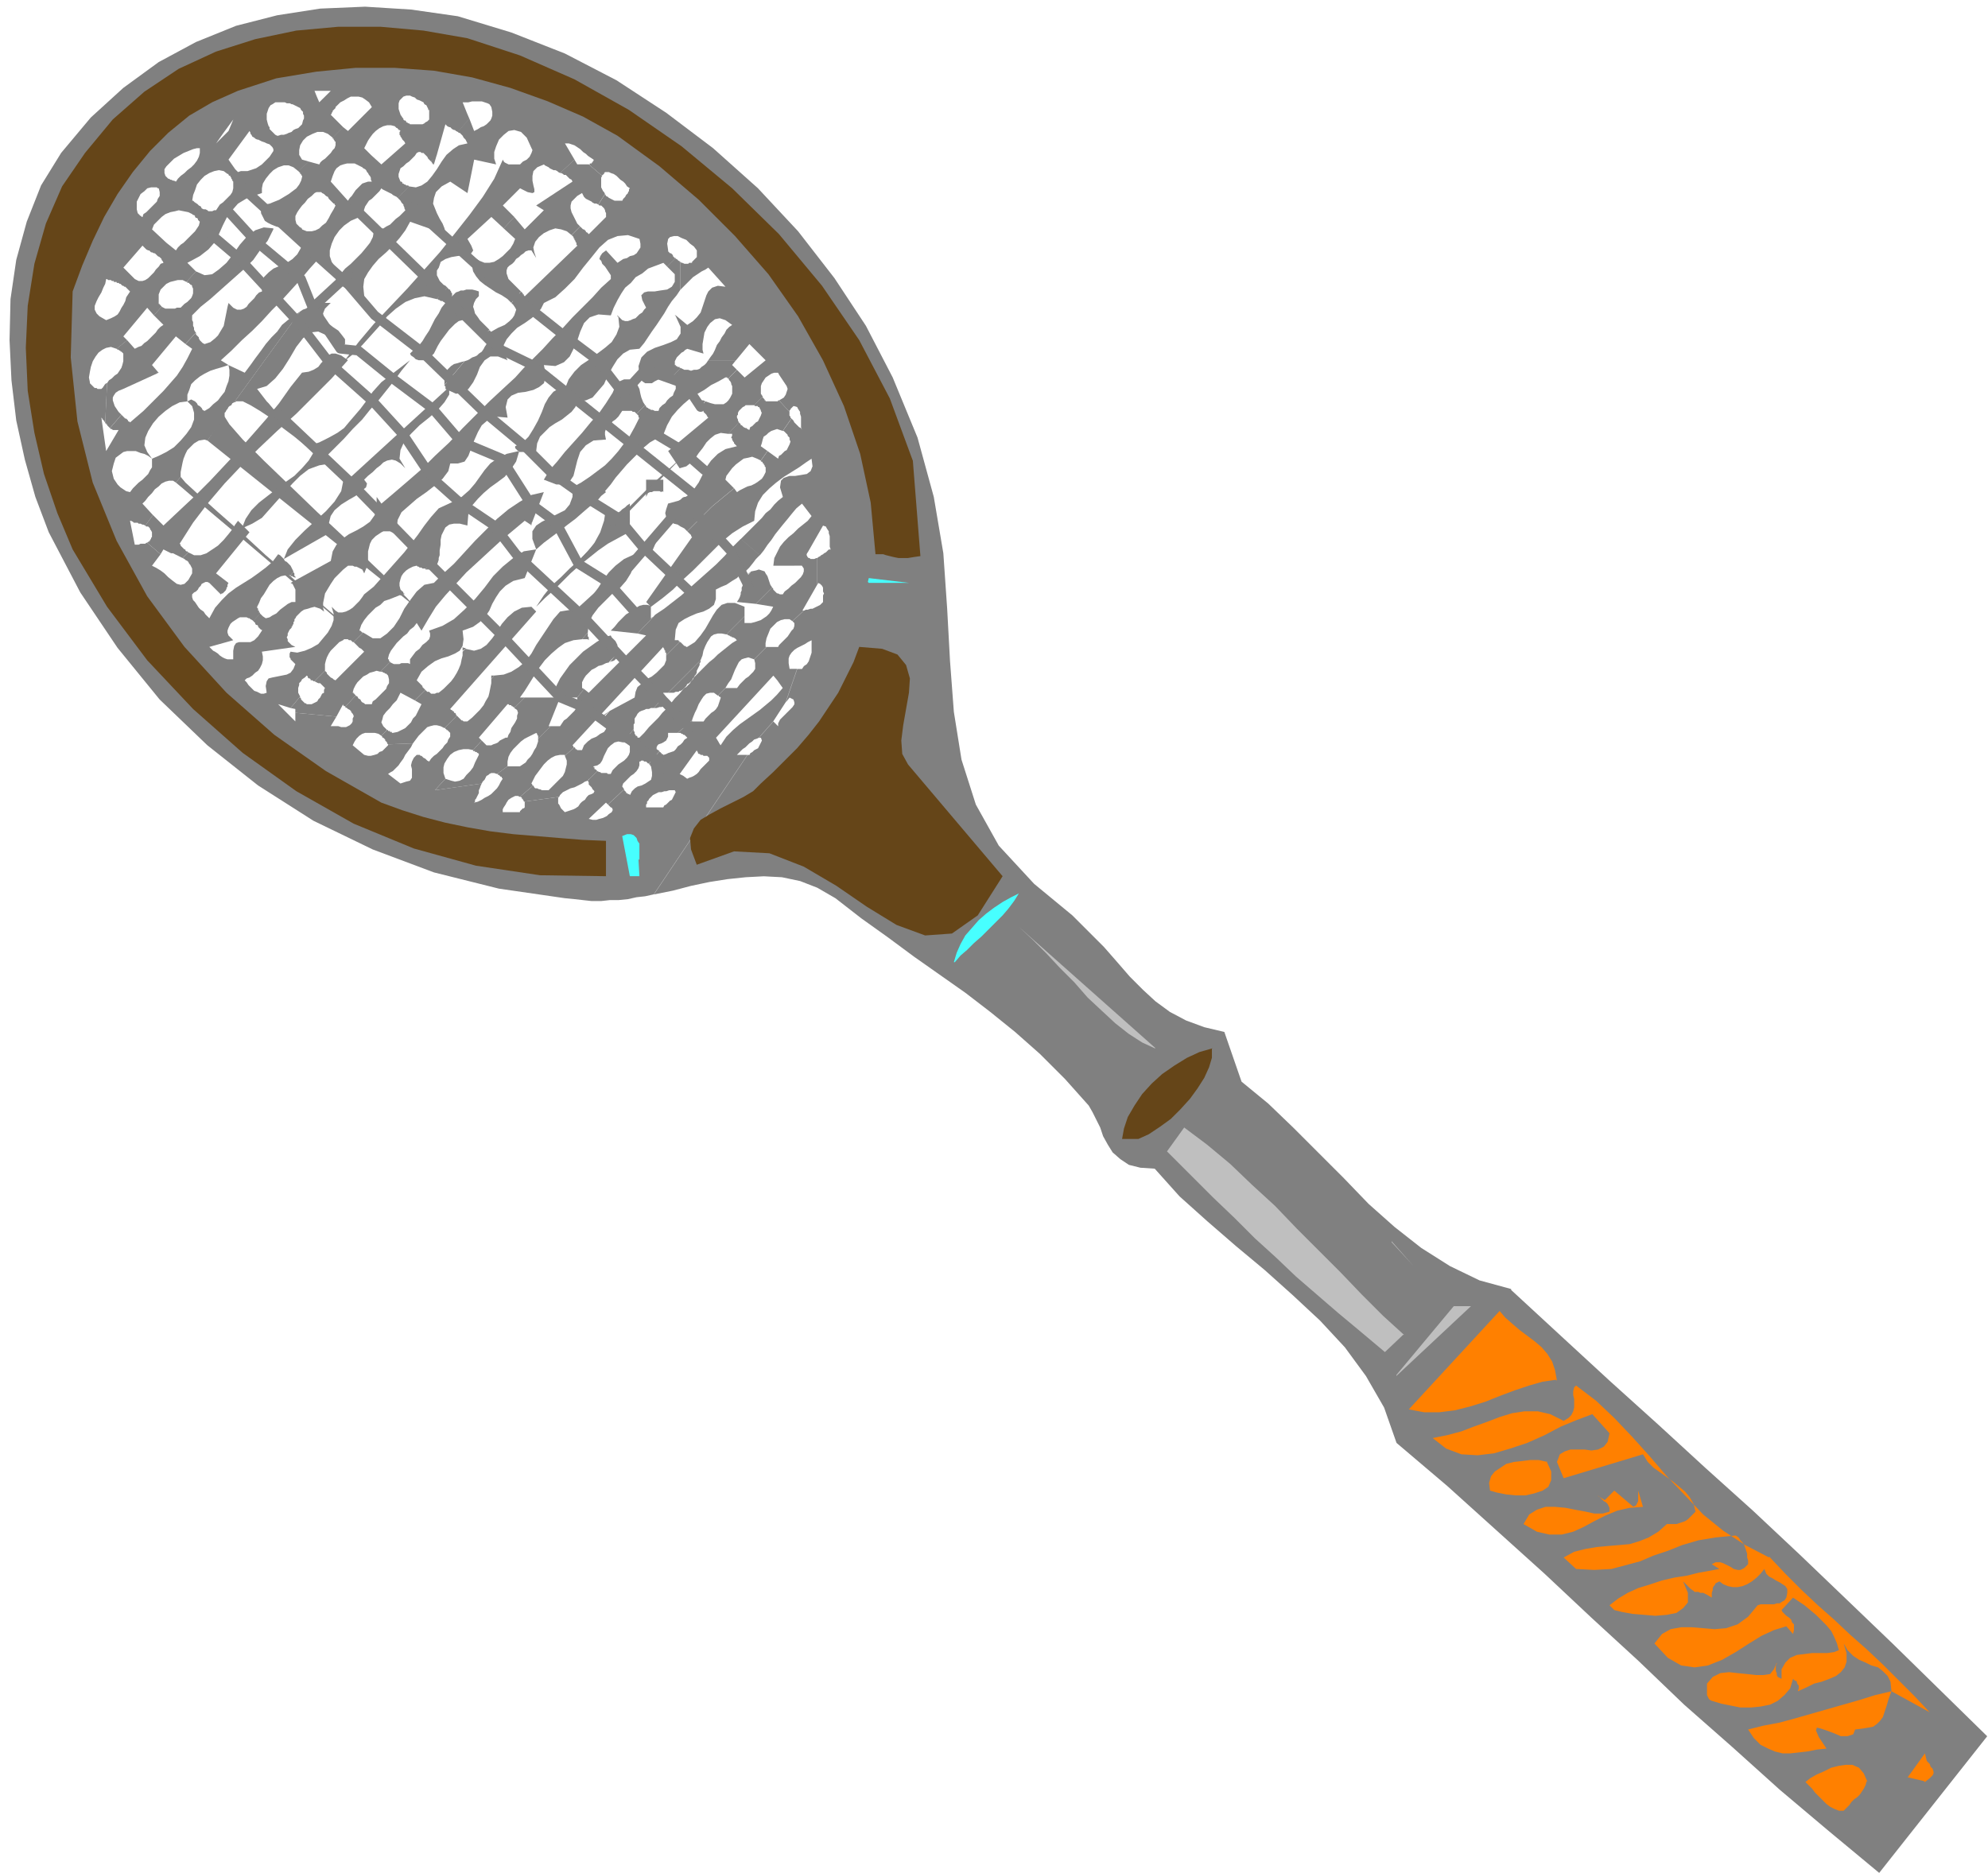 <svg xmlns="http://www.w3.org/2000/svg" fill-rule="evenodd" height="261.333" preserveAspectRatio="none" stroke-linecap="round" viewBox="0 0 2080 1960" width="277.333"><style>.pen1{stroke:none}.brush2{fill:gray}.brush3{fill:#654518}.brush4{fill:#47ffff}.brush5{fill:#bfbfbf}.brush6{fill:#ff8000}.pen2{stroke:gray;stroke-width:10;stroke-linejoin:round}</style><path class="pen1 brush2" fill-rule="nonzero" d="m421 619-3 4h3v-1h3-1v-1h-1v-1zm209 132 8-7-9 6 1 1v1h1zM418 562v1l1 1 1 2 3 2 2 2 3 2 2 3 3 2 2 2 1 1 1 1-1-1-1-1-2-2-3-3-2-2-3-3-2-2-2-2-2-1v-1zm215-48 6-7 5-7 6-7 6-7 6-6 6-6 6-6 6-5 7-4 7-4 4-10 5-9 6-7 6-6 7-6 8-5 7-4 7-5 8-4 7-4h2v1h1l9-9-5-5 4-5h-29l-2 3-2 2-3 2-2 2-3 1h-3l-3 1-3-1h-4l-4-2-10 11h1v1h1l1 1v1h1v1l1 4v3l-2 4-1 3-3 2-3 3-2 3-3 2-3 3-1 3h-4l-2-1h-2l-1-1h-1l-1-1-2-1v-1l-1-1-9 9 1 1 1 1v2h1l-5 10-5 9-6 8-6 8-7 8-7 7-8 6-8 6-9 6-9 5v10l-3 8-5 6-8 4-8 4-8 4-6 4-4 6v8l4 11 8-7 8-6 8-6 9-7 8-6 8-7 7-6 7-5 5-6 5-4zM406 689l1-4 2-4 3-4 3-4 3-3 4-4 4-3 3-4 4-3 3-4 5 8 7-12 8-13 10-12 11-12 11-12 12-11 13-12 12-11 12-10 12-10 6 4 2-3 12-31-13 3-12 7-12 8-12 10-12 12-11 11-11 12-11 12-11 10-10 10-10 2-8 7-6 8-7 10-5 10-6 9-7 7-7 5h-8l-10-6-10 10 1 1 1 1 1 1 1 1 1 1 1 1 2 1 1 1 1 1 1 1-30 30-2-1-1-1-2-1-1-1-1-1-1-1-1-1v-1l-1-1-1-1-11 11 2 1 2 1h2l1 1 1 1 1 1 1 1 1 1-1 2v3l-2 1-1 2-1 2-2 2-1 2-2 1-2 1-2 1h-5l-1-1h-1l-1-1-1-1-1-1-1-1v-1l-1-1v-1l-10 12 5 1v4l43 4 7-13v1l1 1h1v1l11-12v-1h-1v-1h-1v-1h-1l1-4 2-4 2-3 3-3 3-3 4-2 3-2 4-1 3-1 4 1 10-10v-1h-1v-2h-1zm155-217 1-8 3-7 5-5 5-5 6-4 7-4 5-4 5-4 4-5 2-6 9-1 7-3 6-7 6-7 4-9 5-9 5-8 6-6 7-4 10-1 5-6 4-6 4-6 5-7 4-6 4-6 4-7 4-6 5-6 4-6v-29h-1v-1h-1l-1-1-1-1h-1v-1l-9 9 8 8v8l-3 5-5 3-7 1-6 1h-7l-4 1-3 3 1 5 4 8-2 2-2 3-3 2-2 2-2 2-3 1-2 1-3 1h-3l-3-1-4-4v1l1 10-3 8-5 8-7 6-8 6-8 6-9 6-7 7-6 8-4 10h-7l-5 3-5 6-4 7-3 8-4 9-5 9-5 8-6 6-8 4v2l1 1 1 1 1 1h2-1v1h13l2-1h3zm-77 209 3-2v-1h-2l-1-1v5z"/><path class="pen1 brush2" fill-rule="nonzero" d="m556 549 1-3-2 3 1 1zm177-124 5-5-2-1h-2l-1-1h-3v3l2 2 1 3zM459 581l-14 15h6l2-1 2-1 1-1 1-2 1-2 1-3v-2l1-3zm222 53-4-1h-4l-4 1-5 3-4 3-5 3-4 4-4 4-4 5-4 4 28 3 19-20v1h-1v1h-1l-1 1h-1v1h-1v-12zm-44 59 11-11v-1l-1-1v-2l-1-1v-2l-1-2-1-2-2-2-2-2-1-2-7 2-8 5-7 5-7 5-7 7-7 7-5 7-5 7-4 8-3 7v1l1 1 1 1 1 1h1l1 1h2l2 1h5l2-1h9l7-9-2-1v-6l2-4 2-3 3-3 3-3 4-2 3-2 4-1 4-2 4-1z"/><path class="pen1 brush2" fill-rule="nonzero" d="M585 730h1-37l-11 11 3 2 1 3-1 3v3l-2 4-2 3-2 3-1 4-2 3-1 3h-2l-2 1-2 1-2 1-2 2-2 1-3 1-2 1h-5l-5-5-9 10v1h2v1h2v1h1l1 1v1l-2 4-2 4-2 5-3 4-4 4-3 4-4 2-5 1-4-1-6-2-11 12 49-7 1-2 2-2 1-2 1-2 2-1 1-1 2-1h3l3 1 11-8v-5l1-5 2-4 3-4 4-4 4-4 4-3 4-2 4-2 4-2 1 1v1l1 1v3l13-13h-2l12-30zm193-125 8-7v1h-2v1h-1l-1 1-1 1v1h-1v1h-1v2zM471 742l90-102-5-5-10 1-8 4-7 6-6 7-5 8-5 7-6 7-6 4-7 2-9-2-3 3v4l-1 4-1 5-2 5-2 4-3 5-3 4-4 4-4 4-5 4h-2l-2 1h-4l-1-1-1-1h-2l-1-1-1-1-11 11 7 4-2 4-2 4-2 4-3 3-2 4-3 3-3 3-4 2-4 2-5 1h-1v-1h-2v-1h-2v-1h-1l-6 6 1 1v1h1l1 1 1 1v1l1 1 1 1v1l1 1 26-1 3-4 3-4 3-3 3-3 3-3 3-1 4-1h3l4 1 4 2 13-13-1-1v-1l-1-1h-1v-1l-1-1h-1v-1h-1l-1-1zm43-31 3-4h-3v4zm257-244-12 3-8 5-7 7-5 7-4 8-4 8-5 7-7 7-9 5-11 3-2 6-1 4 1 4 2 3 3 2 3 2 4 1 3 2 4 2 3 3 26-26 23-19-9-9 1-4 3-4 3-4 4-4 4-3 4-3 5-1 4-1 5 2 4 2 7-10-7-5 1-3 1-4 1-3 3-2 2-2 3-2 3-1 3-1 3 1 3 1 9-13-1-1v-1l-1-1v-4l-11-12h-1v1h-13v-1h-1v-1l-1-1-1-1v-1l-9 9 1 1h3v1h1l1 1v1l1 1v1l1 2-1 3-1 2-1 2-1 2-2 1-2 2-2 2-2 1-1 3-2-1-1-1h-1l-2-1-1-1-1-1h-1v-1l-1-1-1-1-11 12h4v2l-1 2 1 1v1l1 2 1 1v1l1 1 1 1 1 1zM647 682l-9 11 2-1h1l2-1 1-1 1-1 1-1 1-1v-2l1-1v-2zm-31-13v-2l-1-1v-4l-6 7h6l1 1zm30-270-5 12-7 11-7 10-9 10-9 11-9 10-9 10-8 10-8 9-6 10 13 5h9l5-3 4-6 2-8 2-8 3-9 6-7 8-5 13-1-1-5v-3l1-3 2-3 3-2 2-3 3-2 3-3 2-3 2-3h10l1 1h2l1 1 1 1 9-9-2-3-2-5-1-4-1-5-2-4-2-3-3-2-3-1h-6l-7 3zm-181 4 21-25-4 1-3 1-4 1-3 2-2 2-2 2-2 3-1 4v9zm36-94v-4l-3-1-4-1h-6l-3 1h-3l-2 1-3 1-2 2-2 2-1 1v1l-1 1-1 1-1 1h-1l-1 1-1 1-4 5-3 6-4 6-3 6-3 6-4 6-3 5-4 5-5 4-4 4 1 2 3 2 2 2 3 1h6l3-1 3-2 2-2 2-2 2-4 2-4 3-5 3-4 3-4 3-4 3-3 3-3 4-3 4-1 20 20 8-10-3-3-3-3-4-4-2-3-3-4-1-4-1-3 1-4 2-4 3-3zm-5-40v2h-1v1l2-2h-1z"/><path class="pen1 brush2" fill-rule="nonzero" d="m497 270-2 2-1 7 1 5 3 5 4 5 5 4 6 4 6 4 6 3 6 4 4 4 10-12-2-2-3-3-2-2-2-2-2-2-2-2-1-3-1-3v-3l1-3 2-2 3-2 2-2 2-3 3-2 2-2 3-2 2-2 3-1h3l5 8-2-6-1-5 2-6 4-5 5-4 6-3 6-2 6 1 6 2 5 4 9-9-3-3-2-4-2-4-2-4-1-4v-3l1-4 3-3 3-3 5-3 1 2 1 2 2 2 2 1 2 1 2 1 1 1 2 1h2l2 1 7-11-1-2-1-1-1-2-1-2v-10l1-2-14-12h-12l-3-5-15 14h1l2 1 1 1h2l1 1 1 1 1 1 1 1 2 1 1 2-38 25 8 5-20 20-11-13-11 12 12 11-2 5-3 5-4 4-4 4-4 3-5 3-5 1h-5l-5-2-5-3zM165 389l-1 2 2-1-1-1zm108-172 4-3h-3v1l-1 1v1zm200 92v-2l-1-1v-1l-1-1v-1h-1l-1-1-1-1-11 12h1l1 1h1l1 1h2l1 1h1l1 1v-1l1-1 1-1h1v-1l1-1h1v-1l1-1h1zm-17-147-5 7 1 1v1h1v1h1l3-10z"/><path class="pen1 brush2" fill-rule="nonzero" d="m286 239-10-1-9 3-9 7-7 8-7 10-7 9-8 7-7 5-8 1-9-4-10 11h1v1h2v1h1v1h1l1 1v1l1 2v5l-1 3-1 2-2 2-2 2-3 2-2 2-2 2h-4l-2 1h-10l-2-1-2-1-8 9 10 10-3 2-3 3-2 3-3 3-3 3-3 3-3 2-3 3-3 1-4 2-8-9-11 9 1 1h1l1 1h1v1h1l1 1 1 1v8l-1 4-1 3-2 3-2 3-3 2-3 3-3 2-2 3-2 42h1v1h1v1l1 1 1 1 1 1 12-14-3-3-2-3-2-3-1-3-1-3v-3l1-2 2-3 3-2 5-2 35-16 1-2-6-7 25-30 10 8 11-12-1-1-1-2v-2l-1-2v-4l-1-2v-5l9-9 10-8 9-8 9-8 9-8 9-8 9-9 7-10 8-10 6-12zm60 396h1-1 1zm-158-66 14-22 16-21 17-20 18-19 18-18 19-18 20-18 18-18 19-19 17-19-7-5-6-2h-4l-4 2-3 4-4 4-3 4-5 3-5 2-7 1-12 15-12 17-13 16-14 16-15 17-15 16-15 16-16 16-16 15-17 16-11-11-8 11 1 1h2l1 1 1 1v1l1 1 1 2v5l-1 1v1l-1 1v1h-1v1h-1l-1 1 14 12 3-5 2 1 2 1 2 1 2 1h2l2 1 2 1 2 1 2 1 2 1 6-6-1-1h-1l-1-1v-1h-1l-1-1-1-1-1-1-1-1v-1zm458-238h1l-1-1v1h1v1zM307 598l-3 4v1h2l1 1h1l1 1v-2h-1v-3l-1-1v-1zm399-268h1-1 1v1z"/><path class="pen1 brush2" fill-rule="nonzero" d="m368 661-5-5-13-12-21-18-24-22-27-23-26-24-25-22-20-18-13-12-5-6-5 6 6 5 14 12 20 17 25 21 27 23 27 23 25 21 21 18 14 12 5 5zm-28-178-1-2-4-5-7-7-8-8-9-9-9-9-9-8-7-7-5-6-2-2-10-13 10-3 9-8 8-10 7-11 7-12 7-9 7-6 9-1 11 5 12 13 5-5v-5l-3-4-4-5-6-4-5-4-4-5-1-5 2-5 6-6h-7l-3 1-4 1h-3l-3 1-3 1-3 2-3 1-3 2-69 95h1l1-1h7l8 4 10 6 12 8 12 10 12 9 11 9 10 8 7 6 4 3zm50-247h1v-1h-1v-1l-1-1v-1 1l1 1v2zM234 435l-17 26 215 172-6-7-15-15-22-21-27-26-30-28-29-28-27-26-22-22-14-16-5-8z"/><path class="pen1 brush2" fill-rule="nonzero" d="m1581 1349-33-9-31-15-30-19-28-22-27-24-26-27-26-26-27-27-26-25-28-23-18-52-21-5-19-7-17-9-15-11-13-12-14-14-13-15-14-16-16-16-17-17-40-33-37-40-24-43-15-47-8-50-4-53-3-55-4-58-10-59-17-62-26-63-28-54-33-50-38-49-42-45-47-42-49-37-52-34-54-28-56-22-56-17-49-7-48-3-47 2-45 7-43 11-42 17-39 21-37 27-34 31-31 37-21 34-15 38-11 40-6 41-1 43 2 42 5 42 9 41 11 39 14 37 33 63 39 58 44 54 50 48 53 42 58 37 62 30 64 24 68 17 69 10 10 1 9 1 9 1h10l9-1h9l10-1 9-2 9-1 9-2 98-146h-11l2-2 2-2 2-2 3-2 2-2 2-2 3-2 2-2 3-1 2-1 15-17 13-20 12-35h-8l-12 13 5 7-6 7-6 6-6 5-6 5-7 5-7 5-7 5-7 6-7 7-6 9-2-3-15 14h3l1 1 1 1v3l-1 1-2 2-2 2-2 2-2 2-2 3-2 2-3 2-2 1-3 1-2 1-4-3-15 15h6l1 2-1 2-1 2-1 2-1 2-2 1-2 2-2 2-2 1-1 2h-18v-3l1-1v-2l1-1-38 7 1 2v1l-1 2-3 2-2 2-4 2-4 1-3 1h-4l-4-1 18-17 2 2 17-16-2-3 1-3 2-2 3-3 3-3 3-2 3-3 2-3 1-3v-4h1l1-1h2l1 1h2l1 1 1 1h1l11-13-3-2v-2l1-2 1-1 3-1 2-1 3-2 1-2 1-2v-4h10l15-13 1-3 2-5 2-4 2-5 3-5 2-3 3-3 4-1h4l4 3 8-8 3-5 3-4 2-5 2-5 2-4 2-4 3-3 3-1 4-1 6 2 13-13h-1v-4l1-5 2-5 2-5 4-4 3-3 4-2 4-1h5l3 2 12-11h-2v1l16-28v-28h-1l-2 1h-4l-1-1h-1l-1-1-1-2v-1l1-2-14 14h8l2 3v3l-1 3-2 3-3 3-3 3-4 3-3 3-4 3-2 3h-3l-2-1h-1l-1-1-1-1-1-1-1-1v-1l-1-1-17 17 18 3-2 4-2 3-3 3-3 2-3 2-3 1-3 1-4 1h-7v-7l-19 19h1l1 1h1l1 1h1l1 1h1l2 1 1 1 1 1-5 3-5 4-5 4-5 4-4 4-5 4-4 4-4 4-4 4-4 4-1 2-1 1-1 1-1 2-1 1-1 1-1 1-1 1-2 1-1 1-4 5-5 5-4 5-4 5-5 5-4 5-5 5-5 5-5 6-5 5h-2v-1l-1-1h-1v-1l-1-1v-2l-1-1v-2l-11 14h2l1 1h1l1 1h1l1 1v7l-1 3-2 3-3 3-3 2-3 2-3 3-3 3-2 4h-3l-1-1h-6l-1-1h-1l-2-1-10 10 1 2v2l2 2 1 1 1 2 1 1 1 1-1 2-2 1-3 1-2 2-2 3-3 2-2 2-2 3-3 2-2 1-3 1-3 1-3 1-2-2-2-2-1-2-1-2-1-1v-6l1-1-37 5h1v6l-1 1h-1l-1 1-1 1-1 1v1h-18v-3l1-2 2-3 1-2 2-3 3-2 2-1 2-1h3l2 1 14-12h-1v-1l-1-1 2-4 2-4 3-4 3-4 3-4 4-4 4-3 4-2 5-1h5v1l10-9h-1v-1l-1-1 95-103v1l1 1v1l1 1v2h1v3l14-14v-1h-1v-1h-4l1-11 3-7 6-4 6-3 7-3 7-2 6-3 5-4 2-6v-10l6-3 5-2 6-4 5-3 4-4 5-3 4-4 4-5 3-4 4-4-20-17-9 9-8 9-9 9-9 8-9 8-9 8-9 8-9 7-9 7-9 6-19 20 9 2-60 60-5-4-7 9v8l-1 3-2 3-2 2-3 3-3 3-3 2-2 3-2 3h-10l-13 13v3l-1 3-1 3-2 3-2 4-2 3-3 3-2 3-3 2-3 2h-13l-11 8h1v1h1l1 1 1 1h1v1l1 1-2 3-2 4-2 3-3 3-3 3-3 2-4 2-3 2-4 2-4 1 1-1v-2l1-1 1-2 1-2 1-2v-3l1-2 1-3 1-2-49 7 11-12-2-6v-6l1-4 3-5 3-4 4-3 5-2 5-1h5l5 1 9-10-3-3 30-35h1l1 1h2v1h1l1 1h1v1l11-11h-5l5-7 5-8 5-8 5-8 6-8 7-7 7-6 7-5 9-3 9-1 6-7 1-10 4-8 6-8 7-7 7-7 8-6 7-8 5-8 3-9 1-11-11 5-9 7-7 7-6 8-5 8-6 8-6 6-7 6-9 3-12 2-7 8-6 9-6 9-6 9-5 9-6 8-7 6-8 5-8 3-10 1-3 4v4l-1 5-1 5-1 4-3 5-2 4-4 5-4 4-4 4-5 4h-4l-1-1h-1l-1-1-1-1-1-1-1-1-1-1-13 13h1v1h1v1h1l1 1 1 1 1 1v4l-2 3-1 3-3 3-2 3-3 3-3 3-3 2-3 3-2 3-2-1-1-1-1-1-2-1-1-1-1-1h-1l-1-1h-3l-3 3-2 4-1 4 1 4v9l-2 3-4 1-6 2-13-10 3-2 2-1 3-3 3-3 2-3 3-4 2-4 3-4 3-4 2-4-26 1v1l-1 1-1 1-2 2-2 2-3 1-2 2-3 1-4 1h-3l-4-1-12-10 2-4 2-3 3-3 3-2 3-1h10l4 1 3 2 6-6-4-4-2-4 1-3 1-4 3-4 4-4 3-4 4-4 2-4 2-4 15 8 11-11-1-1-1-1-1-1v-1l-1-1-1-1-1-1-1-1-1-1-1-1 5-9 7-6 7-5 7-3 7-2 7-3 5-3 3-5 1-7-1-9 11-4 7-5 6-6 4-6 3-7 4-7 4-6 6-6 8-5 12-3 12-30-13 2-11 7-11 9-10 10-9 12-10 12-11 11-11 10-12 7-14 5 1 3v3l-1 3-3 3-4 3-3 4-4 3-3 4-3 4v5l-2-1h-7l-2 1h-6l-2-1-2-1-10 10h2l1 1h1l1 1h1l1 1 1 1 1 4v4l-2 3-1 3-3 3-3 3-2 2-3 3-3 2-1 3h-7l-1-1-2-1-1-1-1-2-2-1-1-2-2-1-11 12 2 1 1 1 2 1 1 1 1 2 1 1 1 2v1l-1 2v3l-1 2-2 2-2 1-2 1h-5l-3-1h-8l6-10-43-4v9l-18-18 13 4 10-12-1-2-1-2v-5l1-3v-2l2-2 1-2 3-2 2-2 1 1v1l1 1h1l1 1v1h2l1 1h1l11-11v-7l1-4 1-3 2-4 2-3 3-3 3-3 3-3 4-2 1-1h4l1 1h2l1 1 1 1h1l10-10h-1l-1-1-1-1h-1l2-6 3-5 4-5 4-4 4-4 5-3 4-4 6-2 5-2 5-2 4-3-3-3-1-4v-3l1-4 1-3 2-3 3-3 3-2 4-2 4-1 1 1h1l1 1h2l1 1h3v1l15-15v-5l1-6v-5l1-5 2-4 2-4 4-3 5-1h6l8 2 1-12 4-9 6-7 6-6 7-6 7-5 8-6 6-7 6-9 3-10v-1l-13 3-10 5-7 5-6 7-5 7-5 7-6 7-8 7-11 6-13 6-8 9-7 9-7 10-7 9-7 9-8 9-8 9-8 9-8 9-10 8-2 3-3 4-3 3-4 4-3 2-4 2-4 1h-4l-3-2-4-4 2 7v7l-2 6-4 7-5 6-5 6-7 4-7 3-8 2-7-1-1 2v4l1 1v1l1 1 1 1 1 1 1 1 1 1-2 5-3 4-4 2-5 1-5 1-5 1-4 1-2 3-1 5 1 7-3 1h-3l-2-1-2-1-3-1-2-2-2-2-2-2-2-3-2-2 2-2 3-1 3-2 3-3 3-2 2-3 2-4 1-4v-4l-1-5 35-5-4-2-2-2-2-2v-2l-1-2 1-2v-2l1-2 1-2 2-2-32 2h1v1l-4 6-4 4-4 2h-12l-3 1-2 3-1 5v9h-6l-3-1-2-1-3-2-2-2-3-2-2-1-2-2-2-2 25-7-3-3-2-2-1-3v-2l1-3 1-2 1-2 2-2 3-2 3-2 2-1h7l2 1h1l1 1 2 1 1 1 7-8v-1h-1v-2h-1v-2l-1-1v-1l2-4 2-5 3-4 3-5 3-5 4-4 4-3 4-2 5-1h5l3-4-1-2-1-2-1-2-2-2-2-2-2-1-1-2-2-2-2-2-2-1-6 8-7 6-8 6-7 5-8 5-8 5-8 6-7 7-7 8-6 11-2-2-2-2-2-3-3-2-2-2-2-3-2-3-2-2-1-3v-3l2-2 2-1 2-2 1-2 2-2 1-2 2-1 2-1h2l2 1 12 12 1-1h1l1-1 1-1 1-1 1-2v-1l1-1v-2l1-2-13-10 35-43-12-12-3 4-3 5-4 5-5 6-6 6-6 4-6 4-6 2h-7l-6-3-6 6 2 1 1 1 2 1 1 1 1 2 1 1 1 2 1 2v5l-4 7-4 4-4 1-4-1-4-3-5-4-4-4-4-3-5-3-4-2 9-12-14-12h-1l-1 1h-5l-2 1h-4l-5-25h1l2 1 1 1h4l1 1h2l2 1h1l2 1 8-11-11-12 3-3 3-4 4-4 3-4 4-3 3-3 4-2 4-1h4l3 2 5-6v-5l1-5 1-5 1-4 2-5 2-4 4-4 3-3 5-3 6-1 3 1 18-25v-4l1-1 1-2 1-1 1-2 1-1 2-1 1-2 2-1 69-95-6 4-7 5-6 5-5 7-6 6-6 7-5 7-6 8-5 7-6 8-17-8 1 5v6l-1 6-2 5-2 6-4 5-3 4-5 4-4 4-5 3-2-1-1-2-2-2-2-1-1-2-2-2-2-1-2-1-2 1-2 1 5 5 2 7v7l-3 8-5 7-6 7-7 7-8 5-8 4-7 3v9l-2 3-2 4-3 3-3 3-4 3-3 3-3 3-3 4-4-1-3-2-3-2-3-3-2-3-2-3-1-4-1-4 1-4 1-4 2-6 4-3 4-3 4-1h9l5 2 4 1 4 2 4 3-5-7-3-7 1-8 3-7 5-8 6-7 7-6 7-5 8-4 8-1v-7l2-5 2-6 4-4 5-4 5-3 6-3 6-2 7-2 6-2-8-5 11-10 11-11 11-10 10-10 10-11 10-10 10-11 10-11 10-12 10-11 1 1 2 1 1 2 2 2 1 1 2 2 2 1 2 1h2l2-1-4-6-2-6v-6l2-7 3-7 5-7 5-5 7-5 7-3 7-1-1-4 1-4 1-3 2-3 2-3 3-2 3-3 2-2 3-3 2-3 1 1 2 1 2 1 2 1 2 1 2 1 1 1 2 1 2 1 1 1 12-12-1-1h-2l-1-1h-1l-1-1h-1v-1l-1-1h-1l-2-5v-3l1-3 1-3 3-2 3-3 3-2 3-3 3-3 2-3 2-1h2l1 1h2l1 1 2 2 1 1 1 2 1 1 2 2 6-7 9-32 1 1 1 1 2 1h1l1 1 1 1 2 1h1l1 1 2 1 12-14-3-7-40-3v1h1v10l-2 2-2 1-1 1-2 1h-13l-1-1h-1l-1-1h-1v-1l-1-1h-1l-1-1v-1l-1-1-8 9 1 1 1 1h1v1h1v1h1l1 1-1 1v3l1 1v1l1 1 1 2 1 1 1 1 1 2-25 22-11-10-9 13 1 1 2 1 1 1 1 2 1 1 1 2 1 1 1 2v2l1 2h-4l-3 1-3 1-2 2-3 3-2 2-2 3-2 3-2 2-2 3-9-10-11 8 1 1 1 1 1 1 1 1 1 1h1v1l1 1-2 4-3 5-2 4-3 5-4 3-3 3-4 2-4 1h-5l-5-2v-1h-1v-1h-1l-1-1-5 6h1l1 1h1v1l1 1h1l1 1 1 1v1l1 1-1 9-4 7-5 5-6 4-7 3-7 3-5 4-5 5-2 6v9l-3 1-3 3-2 3-3 3-3 3-2 3-3 2-3 1h-4l-4-2-5-5-1 4-1 5-1 5-1 5-1 5-3 5-3 5-3 3-5 4-6 2-2-1-1-1-1-1-1-1-1-2v-1l-1-1-1-1-1-1v-2l-11 12 7 5-5 10-5 9-6 9-7 8-7 8-7 7-7 7-7 7-7 6-7 6-1-1h-1v-1l-1-1-1-1h-1l-1-1-1-1-1-1-1-1-12 14 1 1h1l1 1h6l-13 22-5-35 1 1v1h1v1h1v1l1 1v1l2-42h-1l-1 1-1 1v1h-1v1l-1 1-1 1h-4l-1-1h-2l-1-1-1-1-1-1-1-1-1-1v-1l-1-5 1-6 1-5 2-6 3-5 3-4 4-3 4-2 5-1 6 2 11-9-4-4 25-30 7 8 8-9v-1h-1v-1h-1v-1h-1v-10l2-5 3-3 3-3 4-2 4-1 4-1h5l4 2 10-11-1-1-1-1-1-1-1-1-1-1-1-1-1-1-1-1-1-1 13-7 9-7 7-8 4-8 4-9 4-8 5-7 7-8 10-6 15-5v-5l1-5 3-5 4-5 4-4 5-3 6-2h5l5 2 5 4 11-10-7-2-3-5v-5l1-5 3-5 4-4 6-3 5-2h6l5 2 5 4 11-11-13-13 1-1v-1l1-1v-1l1-1 1-1 1-1v-1l1-1 1-1-15-7-4 4-3-7-23 10 2 1 2 1 2 1 1 2 2 2v2l1 2v3l-1 2-1 4-2 2-2 2-3 1-2 1-2 2-3 1-2 1-3 1h-3l-3 1h-1l-2-1-1-1-1-1-1-1-1-1-1-1-1-1v-2l-1-1-7 16 3 1 2 1 3 1 2 2 1 1 1 2v2l-2 3-2 3-3 3-3 3-2 2-3 2-3 2-3 1-3 1-3 1h-7l-3 1-3-3-8 5h1v1l1 1h1v1l1 1v1l1 1v1l1 1v7l-1 4-2 3-2 2-3 3-3 3-3 2-2 3-2 3h-2l-2 1h-4l-1-1-2-1h-2l-2-1-1-2-2-1-7 9 1 1h1l1 1v1l1 1h1l1 1v1l1 1 1 1-1 4-2 3-2 3-3 3-3 3-3 3-3 3-3 2-3 3-2 3-10-8-13 11h1l1 1 1 1 1 1 2 1 1 1 1 1v1l1 1 1 2-3 1-2 3-3 3-2 3-3 3-3 3-3 2-3 1h-4l-4-2-5-5-10 10 1 1 1 1h1l1 1h1l1 1 1 1 1 1 1 1 1 1-2 3-2 3-1 4-2 4-2 3-2 4-2 3-3 2-4 2-5 2-7-4-3-3-2-4v-4l2-5 2-4 3-5 2-5 2-4 1-5h1l1 1h3l1 1h2v1l28-69-3-3-1-4v-8l2-4 2-4 4-3 3-3 4-1h5l10-12-1-3v-4l2-3 4-4 4-4 5-3 5-3 5-2 5-2 4-1 27-15 11-15-5 12-13 13 7-10-27 15h3v5l-1 4-2 4-3 4-3 3-4 3-3 3-4 3-3 3-2 3-2-1h-1l-2-1h-1l-1-1h-1l-1-1-1-1-1-1-10 12h1l1 1h1l1 4v4l-2 3-1 3-3 3-3 3-2 2-3 3-3 2-1 3h-1v-1h-1l-28 69h3v1h2l1 1h1l10-10-7-7 20-23 1 1 1 1 1 1 1 1 2 1h1l1 1 1 1h1l2 1 13-11-15-14 2-5 4-4 4-4 4-3 5-2 5-1 4-1 5 1 5 1 4 2 7-9-1-1-1-1h-1v-1h-1l-1-1-1-1h-1l1-6 2-5 2-6 4-5 4-4 5-3 5-2 5-1 5 1 4 3 8-5-7-10 22-30 1 2v1l1 1 1 2 2 1 1 1 2 1h1l2 1 2 1 7-16-1-3-1-4v-6l1-3 1-3 2-3 2-1 3-2h10l2 1h3l2 1h1l2 1 23-10-2-5h17l-8 8 15 7 3-3 4-2 3-2 4-2h8l4 1 3 2 4 3 3 5-25 25-5-4-11 11v1h1v1l1 1v1h1v4l-1 3-2 2-2 3-2 2-2 2-2 2-3 2-2 2-1 2-11-3-11 10 1 1 1 1v1h1v1l1 1v1l-1 4-2 4-3 4-4 3-4 3-5 3-5 3-5 2-5 2-5 1-4 3v6l2 4 2 4 3 2 4 2 5 2 4 1 5 1 5 2 5 2 5-6-3-3-1-4v-4l2-4 2-3 3-4 3-3 3-4 4-3 3-3 2-1h5l1 1 2 1 1 1 1 1 2 1 1 2 11-8-9-10 2-6 2-5 2-3 4-3 3-1 4-1h8l4 2 4 2 9-13-7-7 2-4 2-4 2-3 3-4 3-3 4-3 4-2 4-1h4l4 1 8-9-2-3-1-3-1-3v-6l1-3 2-2 2-2 3-1h4l2 1 3 1 2 2 3 1 2 1 2 1 1 2 2 1 1 2 1 2 40 3-4-10h6l4-1h10l3 1 3 1 2 1 2 3 1 5v4l-1 3-1 2-2 2-2 2-3 2-3 1-3 2-4 2-5-13-12 14 1 1h1l1 1 1 1 1 1 1 2 1 1 1 1 1 2 1 2-9 2-6 4-7 6-5 7-5 8-5 7-5 6-6 4-6 2-7-1-12 12 1 1 1 1 1 1 1 2 1 1 1 1v1l1 2v1l1 2-3 3-3 3-4 3-3 3-3 3-4 2-3 2h-3l-4-1-3-2h-1l1 6-1 6-3 6-4 5-5 6-5 5-6 6-6 5-5 6-5 5 3 3 2 3 3 2 3 2 3 2 3 1 4 1 3 1 3 1 3 2-1-10 1-8 4-7 5-7 6-7 8-7 7-7 7-8 6-8 5-9 37 13-1-6-2-5-3-5-3-6-2-5-2-5 1-6 2-6 6-6 9-5 18 12 7-35 23 5-2-6v-7l2-6 3-7 5-5 5-4 6-1 7 2 6 6 5 11 1 2-1 3-1 2-1 2-1 1-2 2-2 1-2 1-2 2-1 1h-12l-2-1-2-1-1-1-1-2-9 20-12 19-14 19-15 19-16 20-17 19-17 19-18 19-17 18-16 19-15 20 10-8 9-9 9-10 9-10 8-10 9-8 10-7 10-4 10-2 13 3 11-12-2-2-2-1-2-2-2-2-1-2-1-2-1-2v-5l2-3 2-6 5-3 6-2 6-1 6-1h5l4-2 2-3-2-5-4-7 25-23 13 12 11-12-12-12 18-18 8 4 5 1 2-1v-3l-1-4-1-5v-5l1-5 4-4 7-3 1 1 2 1 2 1 1 1 2 1 2 1h2l2 1 1 1 2 1 15-14-10-17h4l3 1 3 1 3 2 3 2 3 3 3 2 2 2 3 2 3 2v1l-1 1v1h-1v1h-2v1h-1l14 12v-1h1v-1h1v-1l1-1h4l2 1 3 1 3 2 2 2 2 2 3 2 2 2 2 3 3 2-1 1v2l-1 1v1l-1 1-1 1-1 2-1 1-1 1-1 2h-8l-2-1-2-1-2-1-1-1-2-1-1-2-7 11 1 1h2l1 1 1 1 1 1 1 2v1l1 2v4l-18 18-1-1-1-1h-1v-1l-1-1-1-1h-1l-1-1-1-1-1-1-9 9 1 1 1 1v1l1 1v1l1 1v1l1 1v2l1 1-55 53-1-1v-1h-1v-1l-1-1-1-1-10 12 2 2 2 3 1 2-1 3-1 3-2 3-3 3-5 4-7 3-7 4h-1v-1h-1v-1l-8 10 5 5-2 3-1 2-2 3-3 2-2 2-2 1-3 1-3 2-2 1-3 1-21 25v1h1v3l11 5 7-1 6-4 5-7 4-8 3-8 5-7 6-4h8l10 4-4-8v-8l3-6 5-6 6-6 8-5 7-5 6-5 4-5 3-6 12-6 10-9 10-10 9-12 9-11 8-10 9-8 10-4 11-1 12 4 1 5v4l-2 3-2 3-3 2-4 1-3 2-4 1-3 2-3 2-12-13-4 3-2 3-1 3 2 2 1 3 3 3 2 3 2 3 2 3v4l-10 9-9 10-11 11-10 10-10 11-11 11-10 11-10 10-10 10-9 10-13 12-14 13-14 14-14 14-14 15-15 14-14 14-15 13-14 12-13 11-5-7v11l-2 8-5 7-7 5-7 4-8 4-7 5-6 6-4 7-2 10-42 23 2 1 1 2 1 2 1 2v13h-4l-4 2-4 3-4 3-4 4-4 2-3 2-4 1-3-2-3-3-7 8 1 1 1 1v1l1 1h1l1 1v1l1 1 1 1 1 1 32-2v-1l1-1v-1l1-1v-2l1-1v-2l1-1 1-2 3-3 2-2 3-2 4-1 3-1 4-1 3 1 3 1 4 3-1-4v-5l1-5 1-5 3-5 3-5 4-6 4-4 5-5 5-4h5l2 1h2l2 1 2 1 2 1 1 2 1 2 2-5 2-4v-14l1-4 1-4 2-4 4-4 6-4 2-1h7l2 1 2 1 1 1 2 1 1 2 2 1h1l-4-10 1-9 4-8 8-7 8-7 10-7 9-7 8-7 6-8 2-8h8l7-2 4-6 3-8 3-8 4-9 4-7 7-6 8-3 12 1-2-11 2-8 4-4 7-3 8-1 8-2 6-3 5-4 2-8-2-11 12 1 9-4 6-6 4-8 4-9 3-9 4-9 6-6 9-3 13 1 3-8 4-8 4-7 4-6 6-5 5-6 7-4 6-5 8-3 8-3 4 4 9-9h-1l-1-1-1-1v-1l-1-1-1-1h-1l-1-1-1-1v-1l-1-7 1-5 2-2 4-1h4l4 2 5 2 4 4 4 3 3 4v7l-1 1-1 1-1 1-1 1-1 1v1h-3l-1 1h-4l-2-1h-1l-1-1v29l3-3 2-2 3-3 2-2 3-3 3-2 3-2 3-2 4-2 3-2 18 20-8-1-6 2-4 4-2 4-2 6-2 6-2 6-4 5-4 4-6 4-12-10v1l5 11v7l-4 6-6 3-8 3-9 3-8 4-6 6-3 9 1 12 3 4 3 2h7l3-2 4-2 3-1 4-2h3l3 2 10-11h-1v-1h-2l-1-1h-1v-1h-1v-4l1-2 1-2 2-2 1-1 2-2 2-1 2-2 2-1 17 5-1-4v-6l1-6 1-6 3-6 3-4 5-4 5-1 6 2 7 5-3 2-3 3-2 4-3 4-2 4-3 4-2 5-2 4-3 4-2 3h29l14-17 17 17-22 18-8-8-9 9 1 2 1 1 1 2v1l1 2v8l-2 4-2 3-2 2-3 2h-9l-4-1-3-1-3-1-5 6h1v1l1 1 1 1v2l1 1 1 1 1 1 1 2 1 1-42 35 12 18 7-2 5-4 4-4 4-6 4-5 4-6 4-4 5-4 6-2 8 1 11-12-1-2v-1l-1-2v-2l1-1v-2l1-2 2-2 2-2 2-1 1-1h9l9-9-2-3v-8l1-3 2-3 2-3 3-2 3-2 3-1h4l1 2 2 3 2 3 2 3 2 3 1 3-1 3-1 3-2 3-5 3 11 12v-2h1v-1l1-1 1-1 1-1h1l3 1 1 2 2 3v2l1 3v11l1 3-1-2-2-1-1-1-1-1-1-1-1-1-1-1-1-2-1-1-1-1-9 13h1l1 1 1 1 1 1 1 1v1l1 1 1 1v2l1 2-1 3-1 2-1 2-1 2-2 1-2 2-2 2-2 1-1 3-11-8-7 10v1h1l1 1v1h1v1l1 1v1l1 1v5l-2 4-2 3-4 3-3 2-4 2-4 1-4 2-4 2-3 2-3-4-23 19-26 26 1 1 1 1 1 1 1 1v1l1 1-48 68 5 5 12-9 11-9 10-10 11-10 10-10 10-10 10-10 11-9 11-7 12-6 1-10 3-9 5-8 7-7 7-6 8-6 8-5 8-5 7-5 6-4 1 8-2 5-4 3-6 1-6 1h-6l-6 2-3 3-1 7 3 10-5 4-4 4-4 5-5 4-4 5-4 4-5 5-4 4-5 5-4 4 20 17 4-5 4-6 4-5 4-6 4-5 4-5 5-6 4-5 5-6 6-5 10 13-4 5-5 4-5 4-5 5-5 4-5 5-4 5-3 6-3 6-1 8h22l14-14 16-28 3 1 1 2 2 3v2l1 3v11l1 3h-2l-1 1-1 1-1 1-2 1-1 1-2 1-1 1-2 1-1 1v28l1-2 2 1 2 2 1 2v4l1 2-1 2v7l-1 1-2 2-2 1-2 1-2 1-2 1h-2l-3 1h-2l-2 1-12 11 1 1 1 1v3l-1 3-2 2-2 3-2 3-2 2-2 2-3 3-2 2-1 2h-12l-13 13 1 4v6l-2 3-3 3-2 2-3 2-3 3-3 3-3 4h-12l-8 8h1v1h1l1 1-1 3-1 3-1 3-2 3-2 2-3 2-2 2-2 2-2 2-2 3h-12v-1l-15 13h3l1 1h1l1 1h1l1 1 1 1 1 1-3 2-2 3-2 2-3 2-2 3-2 2-3 1-3 1-2 1-3 1-1-1h-1v-1h-1v-1h-1v-1l-11 13v1h1v1l1 1 1 6v4l-1 4-3 2-3 2-4 2-4 1-3 2-3 3-2 4-1-1h-1l-1-1h-1v-1l-1-1-1-1v-1l-17 16 3 3h1l38-7 1-2 2-2 2-2 2-1 2-1 2-1h3l3-1h2l3-1 15-15-4-2 18-25v1l1 1v1l1 1h1l1 1h2l1 1h1l15-14-3-5 60-65 5 6 12-13-1-6v-5l1-3 2-3 3-3 3-2 4-2 4-2 3-2 4-2v13l-1 3-1 3-1 3-2 3-3 2-2 3h-5l-12 35 4-5 4 2 1 3v2l-2 3-4 4-3 3-3 3-3 3-2 4v3l-5-5-15 17h2l1 3-1 2-1 2-1 2-1 2-2 1-2 1-2 2-2 1-1 2h-2l-98 146 20-4 19-5 19-4 19-3 19-2 19-1 19 1 19 4 18 7 19 11 27 21 28 20 27 20 27 19 27 19 26 20 26 21 26 23 26 26 25 28 4 7 4 8 4 8 3 9 5 9 5 8 8 7 9 6 12 3 15 1 26 29 29 26 30 26 30 25 29 26 29 27 26 28 22 30 19 33 13 37 53 45 51 46 51 46 49 46 49 45 48 46 50 44 50 45 51 43 53 44 113-143-50-49-49-48-49-47-48-46-49-46-50-45-49-45-51-46-51-47-52-48z"/><path class="pen1 brush2" fill-rule="nonzero" d="m718 677-1-1h-1l-1-1-1-1-1-1-1-1h-1l-14 14v5l-2 5-4 4-4 4-5 4-6 3-4 4-5 4-2 5-1 6-26 14-7 8 3 4 1 4-1 3-2 3-4 2-4 3-5 2-4 3-4 4-2 5h-5l-1-1h-1v-1l-1-1-10 9 2 5v4l-1 4-1 4-2 4-3 3-3 3-3 3-3 3-3 3h-7l-2-1h-1l-2-1h-2l-1-1-1-2-14 12h1l1 1v1h1v1l1 1v1l37-5 1-2 3-3 4-2 4-2 4-1 4-2 4-2 3-2 3-1 1-2v1h-1v1l10-10-1-1-1-1h-1v-2h-1v-1l4-1 3-2 2-3 2-5 2-4 2-4 3-3 4-3 4-1 5 1 11-14v-5l1-1v-5l2-3 1-2 2-2 2-1 3-1 2-1h3l2-1h3l12-13-1-1v-1h-1v-1h5l34-34 2-5 1-5 2-5 2-4 2-3 2-3 3-2 4-1h4l5 1 19-19v-10l-10-4h-8l-6 2-5 5-4 6-4 7-4 7-5 7-6 7-8 5z"/><path class="pen1 brush2" fill-rule="nonzero" d="m696 728-12 13h3l3-1h2l3-1h1l2-1 1-2v-2l-1-2-2-4zm3-3h6l2-1h3l1-1h1l2-1 1-1 1-1 1-1 1-1 1-2 2-1 1-1 1-1 1-1 1-2 1-1 1-2 1-1 1-2v-2l1-2 1-2 1-2v-2l1-1v-2l-34 34zm87-127-7 8-1 2-1 2v3l-1 2v3l-1 2v2l-1 3-1 2-2 3 20 2 17-17-2-3-1-3-1-3-1-3-2-3-1-2-3-1-3-1-3 1-5 1z"/><path class="pen1 brush3" fill-rule="nonzero" d="m955 481 8 101-7 1-6 1h-10l-5-1-4-1-4-1-3-1h-8l-5-54-11-51-17-50-22-48-26-46-31-44-35-40-38-38-41-35-44-32-36-20-37-16-39-14-40-11-40-7-41-3h-41l-41 4-42 7-40 13-27 12-24 14-22 18-19 19-18 22-16 23-14 24-12 25-11 26-10 27-2 69 7 67 16 64 25 61 32 58 39 53 44 48 50 44 54 38 58 33 22 8 22 7 23 6 24 5 23 4 24 3 24 2 24 2 25 2 24 1v37l-69-1-67-10-65-18-63-26-60-34-56-40-52-46-48-51-42-56-36-60-16-38-14-41-10-43-7-44-2-45 2-44 7-44 12-42 17-39 24-35 29-35 33-29 36-24 39-18 41-13 43-9 44-4h44l45 4 46 8 55 18 57 25 57 32 55 38 53 44 49 48 45 54 39 57 32 61 24 65z"/><path class="pen1 brush2" fill-rule="nonzero" d="m338 479 26 23 106-97v8l-5 8-7 8-9 8-10 8-9 9-7 8-4 9-1 9 6 10-5-5-5-3-4-1-5 1-4 2-3 3-4 3-4 4-5 4-4 4 3 4-1 4-5 4-6 5-7 4-8 5-7 6-4 6-2 8 2 9-49 28 4-10 8-10 10-10 11-10 11-10 9-10 7-11 2-10-3-10-10-9-12 2-11 4-9 7-8 8-8 9-8 9-8 9-8 9-10 6-11 5 4-10 6-9 8-8 9-7 9-7 9-7 10-7 8-8 7-8 6-10-8-5 13-4 10-5 9-5 7-5 5-6 6-7 6-7 6-8 7-10 9-10 30-23-9 11-8 11-8 10-8 10-9 10-8 10-10 10-9 10-10 10-11 11zm355 35-1 1-2-1h-6l-2 1h-2l-2 1-1 2-1 2v-18h18v13zm-35 43-11 6-11 6-10 7-10 8-10 8-9 8-9 9-9 9-9 8-9 9 8-12 8-10 10-9 9-9 10-9 9-9 7-9 6-11 4-12 2-13 2 4 2 2 3 1 2-1 3-1 3-2 2-2 3-2 2-2 3-2v30zm10 22 26-29-13 30h-12z"/><path class="pen1 brush4" fill-rule="nonzero" d="m908 609 1-4 42 5h-42z"/><path class="pen1 brush3" fill-rule="nonzero" d="m950 800 99 117-26 41-27 19-28 2-30-11-31-19-32-22-34-20-36-14-37-2-39 14-6-16-1-12 4-10 7-9 10-6 11-6 12-6 12-6 10-6 8-8 13-12 12-12 13-13 12-14 11-14 10-15 10-15 8-16 8-16 6-16 24 2 16 6 9 11 4 14-1 15-3 17-3 17-2 16 1 14 6 11z"/><path class="pen1 brush4" fill-rule="nonzero" d="m668 899 1 18h-10l-8-42 5-2h4l3 1 3 3 1 3 2 3v17zm330 108 3-10 4-9 5-9 7-8 7-8 8-7 8-6 9-6 9-5 8-4-5 8-6 8-6 7-7 7-8 8-7 7-8 7-7 7-7 6-6 7z"/><path class="pen1 brush5" fill-rule="nonzero" d="m1208 1097-13-6-14-9-14-11-14-13-15-14-14-16-15-15-14-15-15-15-14-13 143 127z"/><path class="pen1 brush3" fill-rule="nonzero" d="M1268 1097v10l-3 10-5 11-7 11-8 11-10 11-10 10-11 8-12 8-11 5h-17l2-11 4-12 7-12 8-12 10-11 11-10 13-9 13-8 13-6 14-4z"/><path class="pen1 brush5" fill-rule="nonzero" d="m1468 1397-19 18-25-21-24-20-22-19-22-19-21-20-22-20-21-21-23-22-23-23-25-25 18-25 24 18 24 20 23 22 24 22 23 24 23 23 23 23 22 23 22 22 22 20zm-132-210 30 30-30-30zm120 112 23 26-23-25zm5 140 60-72h18l-78 73z"/><path class="pen1 brush6" fill-rule="nonzero" d="m1628 1444-14 2-14 4-15 5-16 6-15 6-16 5-16 4-16 2h-16l-16-3 95-103 6 7 8 7 7 6 8 6 8 6 7 6 6 7 5 8 3 9 2 11zm223 185 17 18 17 17 17 16 17 15 17 16 17 15 17 16 16 16 17 17 16 17-40-22-3 8-2 7-2 6-2 6-3 4-3 3-4 3-5 1-6 1-8 1-2 5-6 2h-7l-7-3-8-3-6-2-4-1-1 3 3 7 8 12-10 1-10 2-9 1-9 1h-8l-8-2-7-3-8-4-7-7-6-9 16-4 16-3 15-4 14-4 14-4 14-4 14-4 14-4 16-5 17-4-1-10-3-6-5-5-5-4-7-2-6-3-7-3-6-4-6-6-4-7 3 10v9l-2 6-4 5-5 4-7 3-8 3-8 2-8 4-9 4 1-3v-3l-1-1-1-2v-1l-1-1h-1l-1-1-1-1-3 10-6 7-7 6-8 4-10 2-10 1h-11l-10-2-10-2-10-3-2-1-1-1-1-2-1-2v-12l6-7 8-4 9-1 9 1 10 1 9 1h8l7-1 4-5 3-7v1l-1 2v6l1 2v2l1 2 2 1 2 1v-10l4-7 5-5 7-3 8-1 8-1h16l7-1 5-2-2-7-3-7-3-6-5-6-6-6-5-5-6-5-6-5-6-4-6-4-12 13 1 2 2 2 2 2 3 2 2 2 1 3 2 2v6l-1 4-7-8-13 4-13 6-13 8-14 9-14 8-15 6-14 2-14-2-14-8-14-15 8-10 9-5 11-2h11l12 1 12 1 12-1 12-4 11-8 10-12 3-1h14l3-1h3l3-2 2-1 2-3 1-5v-4l-2-3-3-2-3-2-4-2-3-2-4-2-3-3-2-5-4 5-4 4-5 4-5 3-5 2-5 1h-5l-5-1-5-2-4-3-2 1-2 1-1 2-1 1-1 2v2l-1 3v5l-5-3-4-2h-3l-2-1h-4l-1-1-3-2-3-3-5-5 5 12v10l-5 6-7 5-10 2-12 1-12-1-12-1-11-2-8-2-5-5 9-7 10-6 11-5 13-4 12-4 13-3 13-2 12-3 11-2 11-2-8-5 4-2h5l3 1 4 2 4 2 3 2 4 1h3l4-2 4-4v-4l-1-3v-4l-1-3-1-3-1-3-2-3-2-2-2-3-3-2-21 2-18 3-17 5-15 6-15 5-14 6-15 4-15 4-18 1-19-1-13-12 11-6 12-3 12-2 11-1 12-1 11-1 10-3 10-4 10-6 9-8h10l3-1 3-1 3-1 3-2 3-3 2-2 3-3-2-8-4-7-5-6-6-5-6-5-7-5-7-5-7-5-6-6-5-8-83 25-7-17 3-8 5-3 6-2h15l7 1 7-1 6-3 4-5 2-9-18-20-16 6-17 7-17 9-18 8-18 6-17 5-17 2-17-1-16-6-14-11 15-3 15-4 13-5 14-5 13-5 13-4 13-2h14l13 3 14 7 5-3 3-3 2-4 1-4v-9l-1-4v-4l1-4 2-2 21 16 19 18 19 20 18 20 18 21 19 20 19 20 21 17 23 15 25 13z"/><path class="pen1 brush6" fill-rule="nonzero" d="m1618 1529 5 11v9l-3 7-6 4-9 3-9 2h-10l-10-1-10-2-7-2-1-8 2-7 4-5 6-4 6-4 8-2 9-1 8-1h9l9 2zm90 48 3-1 1-1 1-2 1-2v-11l5 17-14 1-13 3-12 5-12 6-11 6-11 5-12 3h-13l-13-3-14-8 6-10 8-5 9-3h10l11 1 10 2 11 2 9 2h9l7-2v-4l-1-2-1-2-2-2-2-1-2-2-1-1-2-2-2-1 8 5 10-10 20 17zm305 287-17-4 18-25 1 4 1 4 3 3 1 3 2 2 1 3v2l-1 2-3 3-5 4zm-60 0-1 4-2 4-2 3-2 3-3 3-3 2-3 3-2 3-3 3-3 3h-5l-5-2-4-2-4-3-4-4-4-4-4-4-3-4-4-4-3-3 5-4 7-4 7-3 8-4 8-2 7-1h7l7 3 5 6 4 9z"/><path class="pen2" fill="none" d="m370 217 152 148 35 17 175 140M217 242l33 28 62 67 33 43 45 40 32 35 30 45 28 25 37 25 23 30 70 65 42 45 70 72M252 195l82 75 28 25 30 35 48 37 65 63 42 35 30 30 38 27 32 20 25 30 53 50M290 432l74 70 78 80 85 85 59 63 29 12 65 48 25 22m-35-165-33-37-32-20-23-43-27-20-30-47-43-18-30-35-40-30-37-30-19-2-29-43-12-30-48-40-32-35m92 105 38-35m67-70 75 68 78 62 40 30 27 35 23-25 42 15 16 24m-51 26 30 18 25 22"/><path class="pen1 brush2" fill-rule="nonzero" d="m715 477-33 30-35 35-86 93z"/><path class="pen2" fill="none" d="m575 670 80-73 62-72 23 25 25 27 20 40"/></svg>
